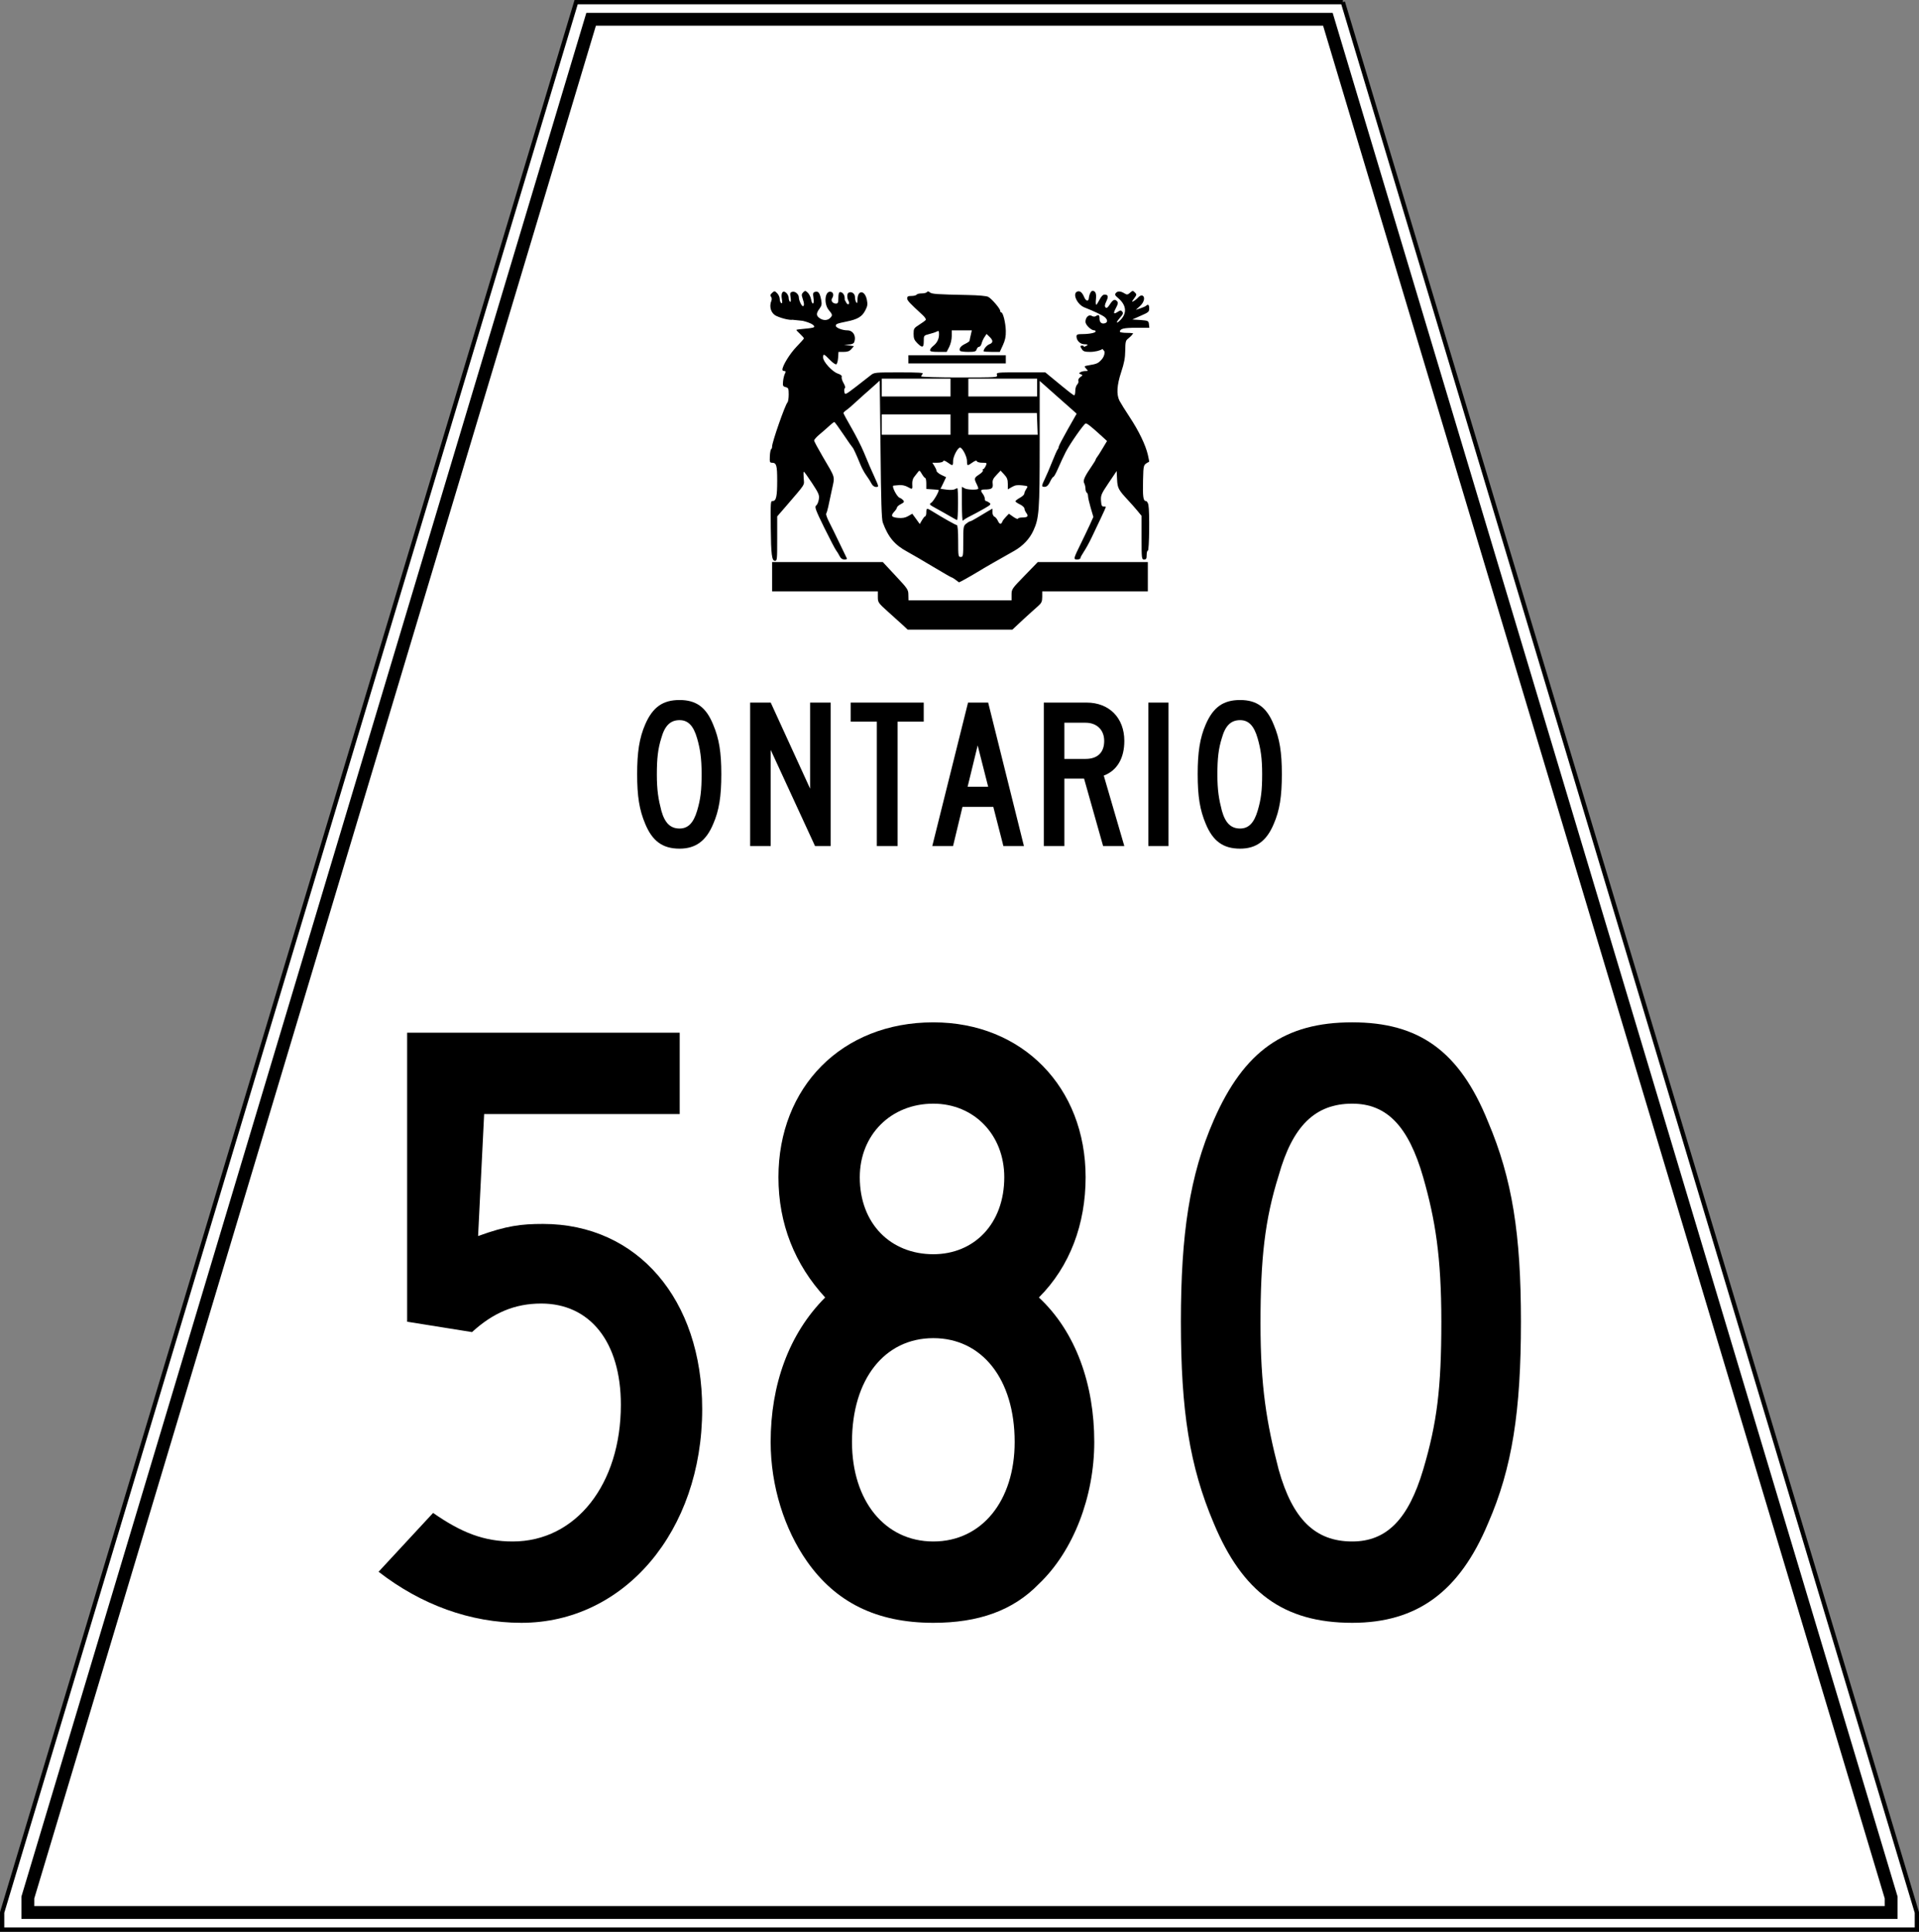 <?xml version="1.0" encoding="UTF-8" standalone="no"?>
<!-- Created with Inkscape (http://www.inkscape.org/) -->

<svg
   xmlns:svg="http://www.w3.org/2000/svg"
   xmlns="http://www.w3.org/2000/svg"
   version="1.1"
   width="448"
   height="451"
   id="svg2">
  <rect width="100%" height="100%" fill="#808080" stroke="none"/>
  <defs
     id="defs6" />
  <path
     d="m 313.5,0.5 -179,0 -134,446 0,4 447,0 0,-4 -134,-446 z"
     id="path2816"
     style="fill:#ffffff;fill-opacity:1;stroke:#000000;stroke-width:1px;stroke-linecap:butt;stroke-linejoin:miter;stroke-opacity:1" />
  <path
     d="m 138,4.5 172,0 131.5,438.5 0,3.5 -435,0 0,-3.5 L 138,4.5 z"
     id="path2818"
     style="font-size:medium;font-style:normal;font-variant:normal;font-weight:normal;font-stretch:normal;text-indent:0;text-align:start;text-decoration:none;line-height:normal;letter-spacing:normal;word-spacing:normal;text-transform:none;direction:ltr;block-progression:tb;writing-mode:lr-tb;text-anchor:start;color:#000000;fill:none;stroke:#000000;stroke-width:3;stroke-miterlimit:4;stroke-opacity:1;stroke-dasharray:none;marker:none;visibility:visible;display:inline;overflow:visible;enable-background:accumulate;font-family:Andale Mono;-inkscape-font-specification:Andale Mono" />
  <g
     id="text2816"
     style="font-size:202px;font-style:normal;font-variant:normal;font-weight:normal;font-stretch:normal;text-align:center;text-anchor:middle;fill:#000000;fill-opacity:1;stroke:none;font-family:Roadgeek 2005 Series C;-inkscape-font-specification:Roadgeek 2005 Series C">
    <path
       d="m 163.93,328.97 c 0,-25.654 -15.15,-43.228 -37.168,-43.228 -5.05,0 -8.484,0.404 -15.15,2.828 l 1.414,-28.482 45.652,0 0,-18.988 -63.63,0 0,67.468 15.15,2.424 c 4.848,-4.444 9.898,-6.666 16.16,-6.666 11.312,0 18.584,8.888 18.584,23.634 0,18.584 -10.504,31.916 -25.25,31.916 -6.666,0 -11.918,-2.02 -18.584,-6.666 l -12.726,13.736 c 9.898,7.676 21.412,11.918 33.33,11.918 24.038,0 42.218,-21.412 42.218,-49.894"
       id="path6129" />
    <path
       d="m 255.462,336.646 c 0,-13.332 -4.242,-25.654 -12.928,-33.734 7.272,-7.272 10.908,-17.17 10.908,-28.078 0,-21.008 -14.746,-36.158 -35.552,-36.158 -21.412,0 -36.158,15.15 -36.158,36.158 0,10.908 3.838,20.402 10.908,28.078 -8.484,8.484 -12.726,20.402 -12.726,33.734 0,10.302 3.232,20.402 8.484,27.876 6.666,9.494 16.16,14.342 29.492,14.342 10.504,0 18.584,-2.828 24.644,-9.09 8.08,-7.676 12.928,-20.402 12.928,-33.128 m -21.008,-61.812 c 0,10.908 -7.07,17.978 -16.564,17.978 -9.898,0 -17.17,-7.07 -17.17,-17.978 0,-9.898 7.272,-17.17 17.17,-17.17 9.494,0 16.564,7.272 16.564,17.17 m 2.424,61.812 c 0,13.736 -7.676,23.23 -18.988,23.23 -11.312,0 -18.988,-9.494 -18.988,-23.23 0,-14.746 7.676,-24.24 18.988,-24.24 11.312,0 18.988,9.494 18.988,24.24"
       id="path6131" />
    <path
       d="m 355.073,308.568 c 0,-20.402 -2.02,-33.33 -7.676,-46.662 -6.666,-16.564 -16.16,-23.23 -31.714,-23.23 -15.756,0 -25.25,6.666 -32.32,22.826 -5.656,12.928 -7.676,26.664 -7.676,47.066 0,20.806 2.02,33.734 7.676,47.066 6.666,15.958 16.16,23.23 32.32,23.23 15.15,0 25.048,-7.272 31.714,-23.23 5.656,-12.928 7.676,-26.26 7.676,-47.066 m -18.584,0 c 0,15.554 -1.01,23.634 -4.242,34.542 -3.434,11.514 -8.484,16.766 -16.564,16.766 -8.686,0 -13.938,-5.252 -17.17,-16.766 -2.828,-10.908 -4.242,-19.392 -4.242,-34.138 0,-15.15 1.01,-24.24 4.242,-34.542 3.232,-11.514 8.484,-16.766 17.17,-16.766 8.08,0 13.13,5.252 16.564,17.17 2.828,9.898 4.242,18.584 4.242,33.734"
       id="path6133" />
  </g>
  <g
     id="text2820"
     style="font-size:50px;font-style:normal;font-variant:normal;font-weight:normal;font-stretch:normal;text-align:center;text-anchor:middle;fill:#000000;fill-opacity:1;stroke:none;font-family:Roadgeek 2005 Series C;-inkscape-font-specification:Roadgeek 2005 Series C">
    <path
       d="m 168.395,180.727 c 0,-5.05 -0.5,-8.25 -1.9,-11.55 -1.65,-4.1 -4,-5.75 -7.85,-5.75 -3.9,0 -6.25,1.65 -8,5.65 -1.4,3.2 -1.9,6.6 -1.9,11.65 0,5.15 0.5,8.35 1.9,11.65 1.65,3.95 4,5.75 8,5.75 3.75,0 6.2,-1.8 7.85,-5.75 1.4,-3.2 1.9,-6.5 1.9,-11.65 m -4.6,0 c 0,3.85 -0.25,5.85 -1.05,8.55 -0.85,2.85 -2.1,4.15 -4.1,4.15 -2.15,0 -3.45,-1.3 -4.25,-4.15 -0.7,-2.7 -1.05,-4.8 -1.05,-8.45 0,-3.75 0.25,-6 1.05,-8.55 0.8,-2.85 2.1,-4.15 4.25,-4.15 2,0 3.25,1.3 4.1,4.25 0.7,2.45 1.05,4.6 1.05,8.35"
       id="path3628" />
    <path
       d="m 193.927,197.527 0,-33.5 -4.8,0 0,20.1 -9.2,-20.1 -4.8,0 0,33.5 4.8,0 0,-22.45 10.35,22.45 3.65,0"
       id="path3630" />
    <path
       d="m 215.651,168.477 0,-4.45 -17.05,0 0,4.45 6.1,0 0,29.05 4.85,0 0,-29.05 6.1,0"
       id="path3632" />
    <path
       d="m 239.044,197.527 -8.35,-33.5 -4.7,0 -8.35,33.5 4.85,0 2.2,-9.15 7.2,0 2.35,9.15 4.8,0 m -8.35,-13.85 -4.8,0 2.35,-9.65 2.45,9.65"
       id="path3634" />
    <path
       d="m 262.481,197.527 -4.8,-16.45 c 3.15,-1.2 4.8,-4.1 4.8,-8.1 0,-5.4 -3.55,-8.95 -8.8,-8.95 l -10,0 0,33.5 4.8,0 0,-15.75 4.6,0 4.45,15.75 4.95,0 m -4.7,-24.55 c 0,2.7 -1.55,4.2 -4.35,4.2 l -4.95,0 0,-8.45 4.95,0 c 2.6,0 4.35,1.65 4.35,4.25"
       id="path3636" />
    <path
       d="m 272.795,197.527 0,-33.5 -4.7,0 0,33.5 4.7,0"
       id="path3638" />
    <path
       d="m 299.255,180.727 c 0,-5.05 -0.5,-8.25 -1.9,-11.55 -1.65,-4.1 -4,-5.75 -7.85,-5.75 -3.9,0 -6.25,1.65 -8,5.65 -1.4,3.2 -1.9,6.6 -1.9,11.65 0,5.15 0.5,8.35 1.9,11.65 1.65,3.95 4,5.75 8,5.75 3.75,0 6.2,-1.8 7.85,-5.75 1.4,-3.2 1.9,-6.5 1.9,-11.65 m -4.6,0 c 0,3.85 -0.25,5.85 -1.05,8.55 -0.85,2.85 -2.1,4.15 -4.1,4.15 -2.15,0 -3.45,-1.3 -4.25,-4.15 -0.7,-2.7 -1.05,-4.8 -1.05,-8.45 0,-3.75 0.25,-6 1.05,-8.55 0.8,-2.85 2.1,-4.15 4.25,-4.15 2,0 3.25,1.3 4.1,4.25 0.7,2.45 1.05,4.6 1.05,8.35"
       id="path3640" />
  </g>
  <path
     d="m 255.031,67.906 c -0.334,0 -0.751,0.838 -0.844,1.75 -0.081,0.79 -0.692,0.645 -1.062,-0.25 -0.47,-1.135 -1.011,-1.579 -1.625,-1.344 -1.218,0.467 -0.048,3.036 1.688,3.719 2.266,0.891 4.264,1.847 4.75,2.281 0.638,0.571 0.689,1.147 0.094,1.375 -0.778,0.298 -1.344,-0.134 -1.344,-1.031 0,-0.904 -0.185,-1.031 -0.875,-0.594 -0.256,0.162 -0.622,0.134 -0.938,-0.062 -0.672,-0.419 -1.469,0.327 -1.469,1.375 0,0.723 1.31,2 2.062,2 0.179,0 0.312,0.107 0.312,0.25 0,0.333 -1.489,0.625 -3.156,0.625 -1.048,0 -1.312,0.105 -1.312,0.531 0,0.992 0.867,1.839 1.875,1.844 0.722,0.004 0.871,0.093 0.531,0.312 -0.194,0.126 -0.511,0.239 -0.688,0.312 0.027,-0.198 -0.092,-0.312 -0.344,-0.312 -0.575,0 -0.575,0.105 -0.094,0.875 0.289,0.463 0.696,0.594 1.875,0.594 1.17,0 2.443,-0.322 2.906,-0.688 0.209,0.237 0.5,0.568 0.5,0.719 0,0.682 -0.263,1.288 -0.75,1.812 -0.769,0.83 -1.071,0.965 -2.938,1.281 -1.11,0.188 -1.13,0.223 -0.625,0.781 0.502,0.554 0.501,0.558 -0.188,0.562 -0.393,0.003 -0.916,0.129 -1.156,0.281 -0.373,0.236 -0.354,0.297 0.094,0.469 0.484,0.186 0.485,0.251 -0.094,0.656 -0.359,0.252 -0.565,0.625 -0.469,0.875 0.092,0.24 -0.036,0.63 -0.281,0.875 -0.245,0.245 -0.438,0.908 -0.438,1.469 0,0.561 -0.106,1.031 -0.25,1.031 -0.229,0 -1.093,-0.673 -5.688,-4.469 l -1.062,-0.875 -5.719,0 c -5.611,-0.009 -5.747,0.013 -5.562,0.594 0.186,0.586 0.055,0.594 -8.75,0.594 -4.917,0 -8.938,-0.119 -8.938,-0.25 0,-0.131 0.148,-0.398 0.344,-0.594 0.278,-0.278 -0.931,-0.344 -5.469,-0.344 -5.674,0 -5.87,0.013 -6.688,0.688 -0.462,0.382 -1.993,1.572 -3.406,2.656 -2.503,1.92 -2.581,1.938 -2.719,1.219 -0.078,-0.406 -0.024,-0.814 0.125,-0.906 0.149,-0.092 0.017,-0.598 -0.312,-1.156 C 196.608,88.879 196.412,88.229 196.5,88 c 0.106,-0.277 -0.203,-0.549 -0.906,-0.781 -1.283,-0.423 -3.438,-2.771 -3.438,-3.75 0,-0.953 0.172,-0.901 1.531,0.5 0.645,0.664 1.337,1.158 1.531,1.094 0.195,-0.064 0.388,-0.736 0.438,-1.5 l 0.094,-1.406 1.219,0 c 0.886,0 1.355,-0.167 1.781,-0.656 l 0.594,-0.688 -1.125,-0.156 -1.156,-0.188 1.094,-0.031 c 0.684,-0.027 1.136,-0.234 1.25,-0.531 0.544,-1.418 -0.237,-2.781 -1.594,-2.781 -1.169,0 -2.688,-0.604 -2.688,-1.062 0,-0.43 0.226,-0.524 2.688,-1.031 2.41,-0.496 3.422,-1.113 4.156,-2.5 0.545,-1.029 0.624,-1.436 0.406,-2.531 -0.46,-2.317 -2.179,-2.365 -2.188,-0.062 -0.003,0.806 -0.097,0.958 -0.312,0.625 -0.159,-0.245 -0.279,-0.811 -0.281,-1.25 -0.005,-0.809 -0.871,-1.358 -1.5,-0.969 -0.385,0.238 -0.383,1.221 0,1.938 0.388,0.724 -0.131,1.09 -0.531,0.375 -0.121,-0.216 -0.242,-0.506 -0.344,-0.594 -0.012,-0.183 -0.021,-0.31 -0.031,-0.562 -0.029,-0.686 -0.481,-1.312 -1.062,-1.312 -0.26,0 -0.406,0.444 -0.406,1.344 0,1.111 -0.099,1.344 -0.562,1.344 -0.767,0 -1.253,-0.67 -0.906,-1.219 0.44,-0.695 0.323,-1.381 -0.25,-1.531 -1.418,-0.371 -1.781,2.759 -0.5,4.281 0.871,1.035 0.906,1.219 0.281,1.844 -0.595,0.595 -1.592,0.624 -2.438,0.031 -0.827,-0.579 -0.836,-1.13 -0.031,-2.219 0.507,-0.686 0.577,-1.059 0.406,-1.969 -0.316,-1.683 -0.649,-2.158 -1.375,-1.969 -0.556,0.145 -0.61,0.286 -0.438,1.438 0.229,1.525 -0.282,1.81 -0.562,0.312 -0.103,-0.55 -0.452,-1.265 -0.781,-1.562 -0.274,-0.248 -0.417,-0.366 -0.562,-0.375 -0.145,-0.009 -0.283,0.095 -0.5,0.312 -0.392,0.392 -0.402,0.643 -0.125,1.438 0.398,1.143 0.405,1.781 0.062,1.781 -0.308,0 -0.938,-1.344 -0.938,-2 0,-0.773 -0.853,-1.521 -1.531,-1.344 -0.527,0.138 -0.568,0.301 -0.406,1.312 0.122,0.764 0.074,1.123 -0.125,1 -0.167,-0.103 -0.312,-0.501 -0.312,-0.875 0,-0.374 -0.259,-0.913 -0.562,-1.188 -0.81,-0.733 -1.308,-0.004 -1.031,1.469 0.149,0.794 0.087,1.056 -0.156,0.906 -0.186,-0.115 -0.344,-0.538 -0.344,-0.938 0,-0.399 -0.253,-1.003 -0.594,-1.344 -0.589,-0.589 -0.645,-0.584 -1.188,-0.094 -0.431,0.39 -0.499,0.606 -0.25,0.906 0.183,0.22 0.217,0.616 0.094,0.906 -0.605,1.419 -0.097,2.984 1.125,3.562 1.319,0.624 3.194,1.03 3.781,0.906 l 2.406,0.25 c 1.869,0.451 2.983,1.111 2.594,1.5 -0.104,0.104 -1.053,0.258 -2.125,0.344 -1.072,0.086 -1.969,0.206 -1.969,0.281 0,0.076 0.416,0.51 0.906,0.969 0.491,0.458 0.875,0.918 0.875,1 0,0.082 -0.778,0.966 -1.75,1.969 -1.55,1.599 -3.281,4.42 -3.281,5.344 0,0.174 0.186,0.312 0.438,0.312 0.362,0 0.404,0.131 0.156,0.594 -0.172,0.321 -0.374,1.121 -0.438,1.781 -0.103,1.066 -0.041,1.216 0.594,1.375 0.641,0.161 0.719,0.336 0.719,1.719 0,0.849 -0.128,1.688 -0.281,1.844 -0.546,0.552 -3.594,9.267 -3.594,10.281 0,0.279 -0.085,0.573 -0.219,0.656 -0.134,0.083 -0.275,0.83 -0.312,1.656 -0.059,1.288 -0.003,1.5 0.469,1.5 1.088,0 1.25,0.599 1.25,4.25 0,3.557 -0.232,4.688 -1.031,4.688 -0.51,0 -0.523,0.046 -0.469,6.219 0.055,6.24 0.252,7.75 0.969,7.75 0.523,0 0.531,-0.327 0.531,-5.188 l 0,-5.188 2.031,-2.344 c 4.732,-5.527 4.286,-4.799 4.156,-6.531 -0.064,-0.859 -0.064,-1.565 0.031,-1.562 0.095,0.003 0.976,1.218 1.938,2.688 1.568,2.396 1.724,2.783 1.562,3.781 -0.099,0.612 -0.372,1.253 -0.625,1.438 -0.399,0.292 -0.157,0.99 1.906,5.188 1.307,2.659 2.565,5.049 2.781,5.312 0.217,0.264 0.556,0.832 0.781,1.281 0.275,0.55 0.647,0.812 1.125,0.812 0.391,0 0.658,-0.096 0.594,-0.219 -0.064,-0.123 -0.828,-1.701 -1.688,-3.5 -0.86,-1.799 -1.952,-4.028 -2.438,-4.969 -0.486,-0.94 -0.813,-1.847 -0.719,-2 0.094,-0.153 0.32,-0.857 0.469,-1.562 0.148,-0.706 0.541,-2.546 0.875,-4.094 0.694,-3.219 0.888,-2.486 -2.156,-7.688 -1.089,-1.861 -2,-3.546 -2,-3.75 0,-0.204 0.586,-0.868 1.281,-1.438 0.695,-0.57 1.701,-1.456 2.25,-1.969 0.549,-0.513 1.082,-0.913 1.188,-0.906 0.105,0.006 1.062,1.318 2.125,2.906 1.063,1.588 2.023,2.95 2.125,3.031 0.183,0.147 0.85,1.578 1.906,4.156 0.302,0.736 0.888,1.803 1.312,2.375 0.424,0.572 0.958,1.425 1.188,1.875 0.27,0.528 0.658,0.812 1.094,0.812 0.669,0 0.656,-0.025 -0.375,-2.312 -1.124,-2.494 -1.074,-2.381 -2.531,-5.875 -0.546,-1.308 -1.819,-3.815 -2.844,-5.594 -1.024,-1.779 -1.875,-3.345 -1.875,-3.469 0,-0.124 0.32,-0.439 0.688,-0.688 0.368,-0.248 1.339,-1.079 2.156,-1.844 0.818,-0.765 2.418,-2.188 3.562,-3.188 l 2.062,-1.844 0.188,16.062 c 0.121,12.032 0.243,16.282 0.531,17.062 1.267,3.433 2.784,5.237 5.719,6.812 1.015,0.545 3.708,2.127 6,3.5 2.292,1.373 4.246,2.496 4.344,2.5 0.098,0.004 0.529,0.243 0.938,0.562 0.409,0.32 0.746,0.59 0.781,0.594 0.118,0.012 2.898,-1.541 4.25,-2.375 0.736,-0.454 2.336,-1.399 3.562,-2.094 2.441,-1.383 2.652,-1.483 5.125,-2.906 2.032,-1.169 3.553,-2.788 4.438,-4.719 1.329,-2.899 1.468,-4.639 1.469,-20.25 l 0,-14.688 1.094,0.969 c 0.613,0.531 2.117,1.868 3.344,2.969 1.227,1.101 2.686,2.374 3.219,2.844 l 0.969,0.875 -2.094,3.688 c -1.146,2.029 -2.094,3.844 -2.094,4.031 0,0.187 -0.112,0.47 -0.25,0.625 -0.138,0.155 -0.7,1.422 -1.25,2.812 -0.55,1.39 -1.344,3.257 -1.781,4.156 -0.635,1.307 -0.717,1.639 -0.375,1.719 0.735,0.171 1.163,-0.144 1.688,-1.25 0.279,-0.587 0.624,-1.062 0.75,-1.062 0.126,0 0.62,-0.896 1.094,-2 0.474,-1.104 1.274,-2.831 1.781,-3.812 0.998,-1.931 4.164,-6.461 4.625,-6.625 0.275,-0.098 1.169,0.586 3.75,2.938 l 1.25,1.156 -1.031,1.719 c -0.558,0.945 -1.143,1.865 -1.312,2.062 -0.169,0.198 -0.312,0.462 -0.312,0.562 0,0.1 -0.373,0.722 -0.844,1.406 -1.701,2.473 -2.165,3.462 -1.844,4.062 0.165,0.309 0.312,0.903 0.312,1.312 0,0.41 0.149,0.836 0.312,0.938 0.164,0.101 0.281,0.45 0.281,0.781 0,0.332 0.283,1.574 0.625,2.75 l 0.625,2.125 -0.875,1.938 c -0.486,1.058 -1.429,3.018 -2.094,4.375 -1.705,3.48 -1.737,3.625 -0.812,3.625 0.42,0 0.75,-0.138 0.75,-0.312 0,-0.175 0.387,-0.879 0.844,-1.562 0.457,-0.684 1.244,-2.124 1.75,-3.188 0.506,-1.063 1.452,-3.06 2.125,-4.469 0.673,-1.409 1.219,-2.633 1.219,-2.719 0,-0.086 -0.214,-0.148 -0.5,-0.125 -0.415,0.033 -0.554,-0.242 -0.625,-1.344 -0.082,-1.266 0.063,-1.604 1.781,-4.156 l 1.875,-2.781 0.094,1.938 c 0.096,2.052 0.314,2.458 2.594,4.906 0.609,0.654 1.573,1.735 2.125,2.406 l 1,1.219 0,5.094 c 0,4.9 0.022,5.094 0.594,5.094 0.481,0 0.594,-0.189 0.594,-1.031 0,-0.572 0.118,-1.031 0.281,-1.031 0.329,0 0.438,-9.123 0.125,-10.688 -0.102,-0.511 -0.372,-0.906 -0.594,-0.906 -0.61,0 -0.751,-1 -0.656,-4.875 0.09,-3.68 0.063,-3.555 1.406,-4.281 0.059,-0.032 -0.079,-0.758 -0.281,-1.625 -0.54,-2.313 -2.098,-5.552 -4.25,-8.812 -1.044,-1.581 -2.106,-3.289 -2.375,-3.812 -0.741,-1.443 -0.62,-3.631 0.406,-6.719 0.684,-2.057 0.925,-3.301 0.938,-5 0.014,-1.863 0.103,-2.357 0.562,-2.688 0.289,-0.208 1.092,-0.965 1.188,-1.188 0.026,-0.011 0.08,-0.019 0.094,-0.031 0.155,-0.133 -0.474,-0.219 -1.406,-0.219 -0.932,0 -1.688,-0.119 -1.688,-0.25 0,-0.729 0.874,-0.938 3.781,-0.938 l 3.094,0 -0.094,-0.844 c -0.089,-0.778 -0.175,-0.827 -1.969,-0.969 l -1.906,-0.125 1.969,-0.875 c 1.768,-0.767 1.969,-0.913 1.969,-1.688 0,-0.872 -0.238,-1.09 -0.75,-0.625 -0.155,0.141 -0.771,0.41 -1.344,0.594 l -1.031,0.344 0.969,-0.875 c 1.014,-0.928 1.276,-2.183 0.531,-2.469 -0.23,-0.088 -0.638,0.106 -0.938,0.438 -0.3,0.331 -0.791,0.713 -1.094,0.875 -0.466,0.249 -0.451,0.153 0.125,-0.625 0.636,-0.861 0.651,-0.943 0.188,-1.406 -0.463,-0.463 -0.546,-0.462 -1.125,0.062 -0.528,0.478 -0.729,0.513 -1.25,0.188 -0.943,-0.589 -1.647,-0.626 -2.062,-0.125 -0.319,0.384 -0.215,0.557 0.562,1.219 1.783,1.518 2.052,3.271 0.781,4.781 -0.423,0.503 -0.897,0.906 -1.062,0.906 -0.166,0 0.11,-0.475 0.625,-1.062 0.753,-0.857 0.878,-1.126 0.594,-1.469 -0.306,-0.368 -0.434,-0.381 -1.062,0.031 -1.001,0.656 -1.117,0.388 -0.406,-0.938 0.448,-0.837 0.523,-1.209 0.281,-1.5 -0.522,-0.629 -0.978,-0.455 -1.719,0.688 -0.507,0.782 -0.76,0.959 -1,0.719 -0.24,-0.24 -0.214,-0.598 0.156,-1.375 0.562,-1.179 0.452,-1.625 -0.406,-1.625 -0.367,0 -0.766,0.423 -1.156,1.188 -0.334,0.654 -0.682,1.188 -0.781,1.188 -0.1,0 -0.144,-0.588 -0.062,-1.312 0.146,-1.299 -0.108,-1.938 -0.812,-1.938 z m -38.375,0.125 c -0.11,-0.012 -0.185,0.051 -0.25,0.156 -0.106,0.171 -0.666,0.312 -1.219,0.312 -0.553,0 -1.086,0.118 -1.188,0.281 -0.101,0.164 -0.625,0.312 -1.188,0.312 -0.809,0 -1.031,0.114 -1.031,0.562 0,0.509 0.553,1.081 3.656,3.938 0.479,0.441 0.785,0.936 0.688,1.094 -0.097,0.158 -0.796,0.661 -1.531,1.125 -1.247,0.788 -1.312,0.924 -1.312,2.125 -4.2e-4,1.026 0.151,1.463 0.844,2.156 1.195,1.195 1.531,1.119 1.531,-0.438 0,-1.313 -7.1e-4,-1.344 1.25,-1.656 0.695,-0.174 1.495,-0.433 1.781,-0.594 0.446,-0.251 0.531,-0.159 0.531,0.625 0,1.111 -0.448,2.021 -1.375,2.75 -0.383,0.301 -0.719,0.735 -0.719,0.969 0,0.324 0.467,0.406 1.938,0.406 l 1.938,0 L 221.594,81 c 0.342,-0.67 0.594,-1.764 0.594,-2.531 l 0,-1.344 2.344,0 2.344,0 -0.25,1.094 c -0.142,0.613 -0.277,1.218 -0.281,1.344 -0.004,0.125 -0.466,0.449 -1.031,0.719 -1.038,0.495 -1.494,1.128 -1.188,1.625 0.092,0.149 0.977,0.25 1.938,0.25 1.485,0 1.777,-0.088 1.938,-0.594 0.104,-0.327 0.346,-0.594 0.562,-0.594 0.217,0 0.487,-0.355 0.594,-0.781 0.107,-0.426 0.395,-1.07 0.656,-1.469 l 0.5,-0.75 L 231,78.625 c 0.897,0.842 0.882,1.403 -0.031,1.75 -0.63,0.239 -1.344,1.111 -1.344,1.625 0,0.093 0.862,0.156 1.906,0.156 l 1.875,0 0.719,-1.562 c 0.529,-1.156 0.72,-2.023 0.688,-3.344 -0.046,-1.887 -0.642,-4.312 -1.062,-4.312 -0.138,0 -0.25,-0.159 -0.25,-0.375 0,-0.506 -1.946,-2.779 -2.781,-3.25 -0.397,-0.224 -2.24,-0.386 -4.812,-0.438 -7.345,-0.146 -8.364,-0.229 -8.844,-0.625 -0.157,-0.13 -0.297,-0.206 -0.406,-0.219 z m -4.594,14.906 0,1.906 22.75,0 0,-1.906 -22.75,0 z m -6.219,5.469 8.031,0 8.031,0 0,2.094 0,2.062 -8.031,0 -8.031,0 0,-2.062 0,-2.094 z m 20.219,0 8.031,0 8.031,0 0,2.094 0,2.062 -8.031,0 -8.031,0 0,-2.062 0,-2.094 z m 0,8.031 8,0 8,0 0.094,2.531 0.094,2.531 -8.094,0 -8.094,0 0,-2.531 0,-2.531 z m -20.219,0.312 8.031,0 8.031,0 0,2.375 0,2.375 -8.031,0 -8.031,0 0,-2.375 0,-2.375 z m 18.281,7.75 c 0.543,0 1.625,2.089 1.625,3.125 0,1.202 0.079,1.2 1.281,0.344 0.625,-0.445 0.95,-0.524 1.031,-0.281 0.065,0.196 0.625,0.344 1.25,0.344 1.105,0 1.147,0.029 0.812,0.75 -0.189,0.408 -0.461,0.749 -0.594,0.75 -0.132,0.001 -0.16,0.123 -0.062,0.281 0.098,0.158 -0.298,0.595 -0.875,0.969 -1.192,0.772 -1.224,0.956 -0.562,2.281 0.262,0.526 0.407,1 0.344,1.062 -0.291,0.291 -2.527,0.228 -3.125,-0.094 l -0.688,-0.375 0,4.094 c 0.003,2.254 0.099,3.982 0.219,3.812 0.12,-0.17 0.901,-0.654 1.719,-1.062 0.818,-0.408 2.288,-1.197 3.25,-1.75 1.6,-0.921 1.683,-1.044 1.188,-1.406 -0.298,-0.218 -0.649,-0.375 -0.781,-0.375 -0.132,0 -0.245,-0.245 -0.25,-0.531 -0.005,-0.286 -0.197,-0.776 -0.438,-1.094 -0.627,-0.829 -0.551,-1.058 0.375,-1.062 1.693,-0.008 2.032,-0.265 1.906,-1.344 -0.095,-0.811 0.078,-1.194 0.875,-2.031 l 0.969,-1.031 0.844,0.906 c 0.648,0.694 0.844,1.178 0.844,2.188 l 0,1.281 0.969,-0.562 c 0.733,-0.426 1.298,-0.501 2.375,-0.375 1.409,0.165 1.419,0.156 0.969,0.844 -0.25,0.381 -0.469,0.868 -0.469,1.094 0,0.225 -0.459,0.66 -1.031,0.969 -0.572,0.308 -1.031,0.683 -1.031,0.812 0,0.129 0.459,0.446 1.031,0.719 0.572,0.273 1.058,0.713 1.062,0.969 0.005,0.256 0.203,0.721 0.438,1.031 0.577,0.762 0.317,1.062 -0.906,1.062 -0.563,0 -1.031,0.123 -1.031,0.281 0,0.159 -0.476,-0.008 -1.062,-0.406 l -1.062,-0.75 -0.656,0.688 c -0.362,0.362 -0.765,0.87 -0.875,1.156 -0.28,0.73 -0.662,0.66 -1.062,-0.219 -0.188,-0.413 -0.535,-0.843 -0.781,-0.938 -0.256,-0.098 -0.469,-0.543 -0.469,-1.031 l 0,-0.844 -0.938,0.531 c -0.532,0.3 -1.664,0.985 -2.5,1.5 -0.836,0.515 -1.636,0.931 -1.781,0.938 -0.145,0.005 -0.57,0.256 -0.938,0.562 -0.626,0.522 -0.656,0.792 -0.656,4.156 0,3.397 -0.032,3.594 -0.594,3.594 -0.563,0 -0.594,-0.2 -0.594,-3.719 0,-2.335 -0.121,-3.719 -0.312,-3.719 -0.262,0 -3.264,-1.689 -5.875,-3.312 -1.121,-0.697 -1.25,-0.668 -1.25,0.344 0,0.491 -0.122,0.906 -0.25,0.906 -0.128,0 -0.456,0.409 -0.75,0.906 l -0.531,0.906 -0.875,-1.219 -0.875,-1.188 L 212,120.5 c -0.695,0.389 -1.363,0.503 -2.375,0.406 -1.554,-0.148 -1.74,-0.505 -0.812,-1.5 0.327,-0.351 0.594,-0.771 0.594,-0.938 0,-0.166 0.404,-0.522 0.906,-0.781 0.732,-0.379 0.839,-0.542 0.562,-0.875 -0.19,-0.229 -0.564,-0.505 -0.844,-0.594 -0.647,-0.205 -1.967,-2.816 -1.438,-2.844 0.202,-0.01 0.818,-0.071 1.375,-0.125 0.604,-0.059 1.407,0.135 2,0.469 1.07,0.601 1.076,0.597 1,-0.812 -0.028,-0.517 0.153,-1.199 0.406,-1.5 0.253,-0.301 0.651,-0.813 0.875,-1.125 0.389,-0.541 0.44,-0.52 0.969,0.375 0.305,0.516 0.653,0.938 0.781,0.938 0.128,0 0.25,0.576 0.25,1.281 l 0,1.281 1.406,0.094 c 0.773,0.04 1.425,0.112 1.469,0.156 0.202,0.202 -1.152,2.563 -1.688,2.938 -0.572,0.4 -0.537,0.45 1.094,1.344 0.943,0.516 2.401,1.33 3.219,1.812 0.818,0.482 1.578,0.899 1.688,0.906 0.11,0.007 0.204,-1.675 0.219,-3.719 0.015,-2.044 -0.062,-3.719 -0.156,-3.719 -0.094,0 -0.381,0.141 -0.656,0.281 -0.275,0.14 -1.116,0.162 -1.875,0.062 l -1.406,-0.188 0.656,-1.344 0.656,-1.375 -1.125,-0.531 c -0.624,-0.304 -1.125,-0.744 -1.125,-0.969 0,-0.225 -0.236,-0.722 -0.5,-1.125 l -0.469,-0.75 1.188,0 c 0.667,0 1.278,-0.145 1.344,-0.344 0.081,-0.243 0.407,-0.164 1.031,0.281 1.202,0.856 1.281,0.858 1.281,-0.344 0,-1.036 1.082,-3.125 1.625,-3.125 z m -43.875,26.719 0,3.438 0,3.406 12.344,0 12.344,0 0,1.312 c 0,1.26 0.082,1.39 2.438,3.5 1.343,1.203 2.928,2.625 3.5,3.156 l 1.031,0.969 12.219,0 12.219,0 2.5,-2.344 c 1.385,-1.277 2.968,-2.689 3.5,-3.156 0.811,-0.713 0.969,-1.075 0.969,-2.156 l 0,-1.281 12.312,0 12.344,0 0,-3.406 0,-3.438 -12.844,0 -12.844,0 -3.062,3.156 c -2.951,3.028 -3.062,3.162 -3.062,4.438 l 0,1.344 -12.031,0 -12.031,0 -0.031,-1.281 c -6.5e-4,-1.191 -0.143,-1.424 -2.969,-4.438 l -3,-3.219 -12.906,0 -12.938,0 z"
     id="path2844"
     style="fill:#000000" />
</svg>

